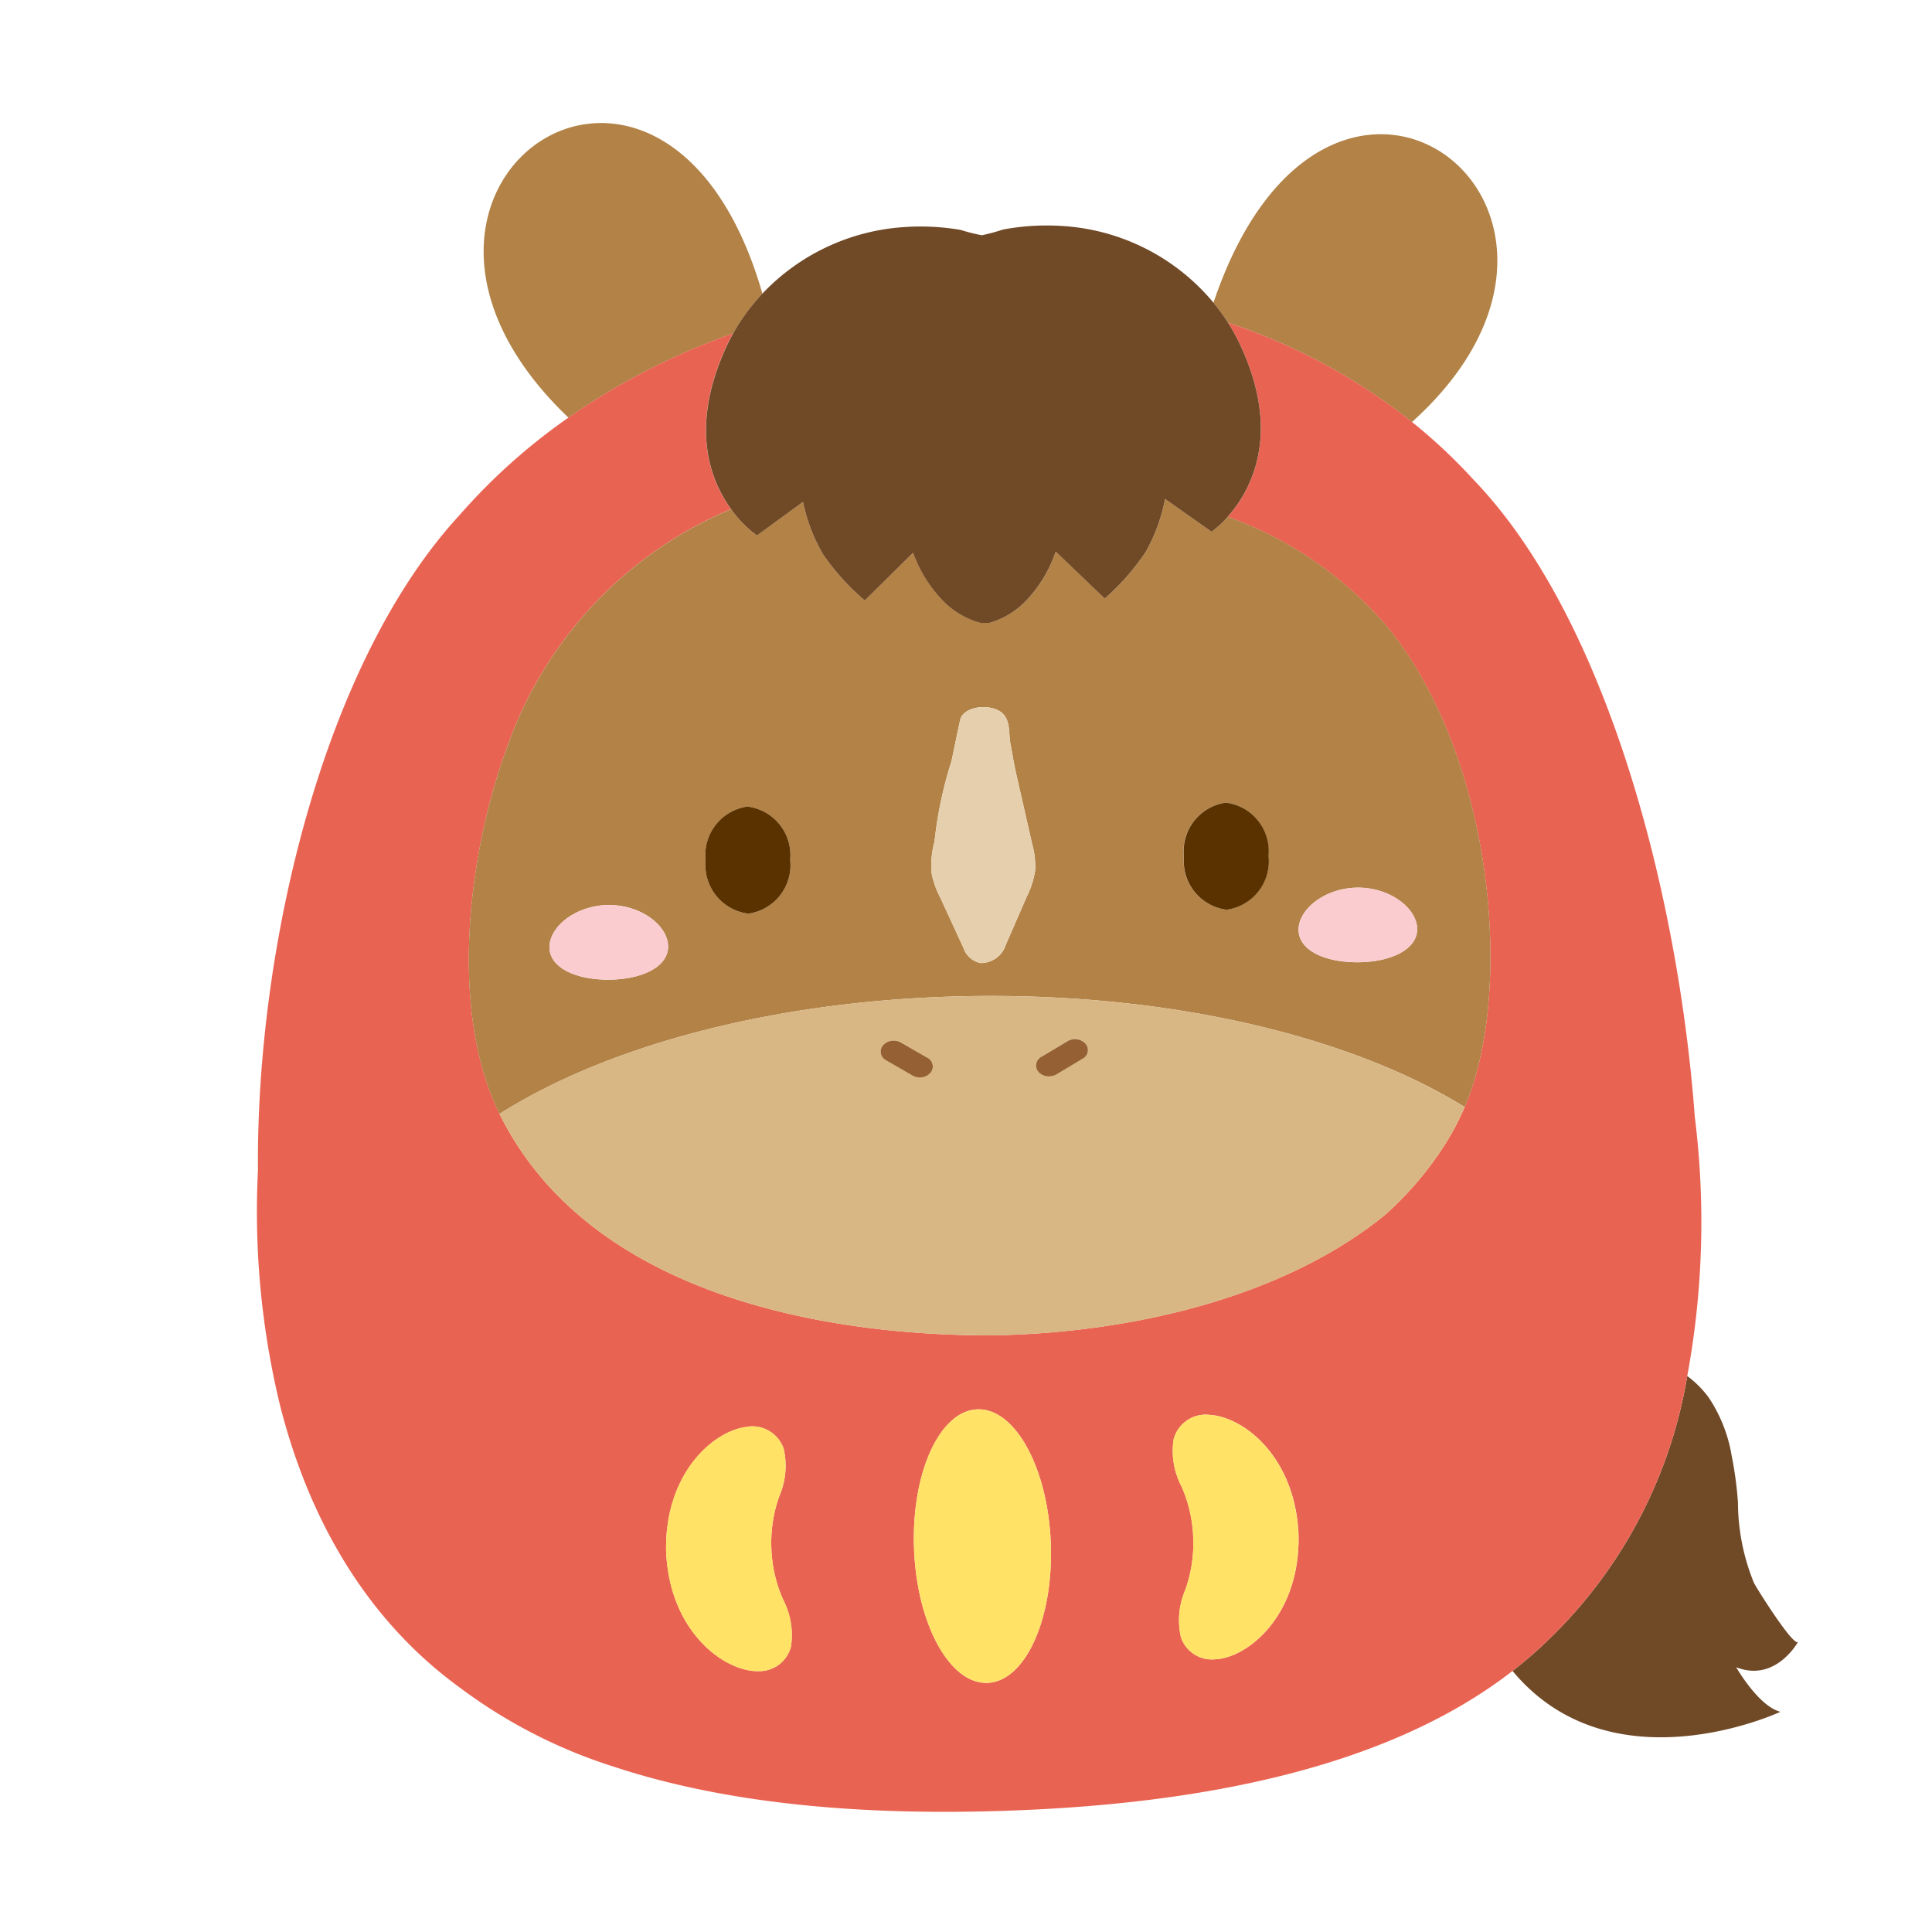 <svg xmlns="http://www.w3.org/2000/svg" xmlns:xlink="http://www.w3.org/1999/xlink" width="90" height="90" viewBox="0 0 90 90"><defs><style>.a{fill:none;}.b{clip-path:url(#c);}.c{clip-path:url(#a);}.d{fill:#b28247;}.e{fill:#704927;}.f{fill:#e96352;}.g{fill:#ffe266;}.h{fill:#d9b784;}.i{fill:#5a3200;}.j{fill:#faccd0;}.k{fill:#956134;}.l{fill:#e6cfac;}</style><clipPath id="a"><rect class="a" width="69.113" height="80.782"/></clipPath><clipPath id="c"><rect width="90" height="90"/></clipPath></defs><g id="b" class="b"><g transform="translate(5.779 8.423) rotate(-7)"><g class="c"><path class="d" d="M12.705,8.838C10.116-7.406-6.775,1.5,3.033,13.474a32,32,0,0,1,8.095-2.96,9.353,9.353,0,0,1,1.578-1.675" transform="translate(16.17 0)"/><path class="d" d="M8.5,13.523C20.694,4.987,7.231-8.205,0,6.879a9.249,9.249,0,0,1,.559,1.01A27.434,27.434,0,0,1,8.5,13.523" transform="translate(49.679 4.942)"/><path class="e" d="M13.373,12.911c-.213.3-1.642-2.748-1.714-2.974a10.006,10.006,0,0,1-.28-3.811,17.49,17.49,0,0,0-.026-2.186,6.924,6.924,0,0,0-.734-2.828A4.734,4.734,0,0,0,9.752,0,22.1,22.1,0,0,1,1.419,11.714c-.457.331-.932.639-1.419.931,3.922,6.1,12.155,3.409,12.155,3.409-.982-.374-1.794-2.312-1.794-2.312,1.739.947,3.011-.829,3.011-.83" transform="translate(55.74 64.137)"/><path class="f" d="M65.492,53.624a39.52,39.52,0,0,0,1.82-11.933c.5-10.391-1.232-23.557-6.61-30.717a25.41,25.41,0,0,0-2.519-3.022,27.428,27.428,0,0,0-7.945-5.634,8.786,8.786,0,0,1,.37.9c1.568,4.547-.3,7.029-1.487,8.071a17.538,17.538,0,0,1,6.745,5.981c4.215,6.693,3.8,17.649.858,22.656A11.731,11.731,0,0,1,55.67,41.46a15.573,15.573,0,0,1-3.255,3.008.078.078,0,0,1-.022.014c-4.926,3.082-11.944,4.03-18.756,3.321a.592.592,0,0,1-.086-.01c-.423-.048-.836-.108-1.249-.168-7.894-1.169-17.349-4.617-20.235-12.855,0,0,0,0,0-.008C10.293,29.7,12.1,22.5,14.473,17.895A18.726,18.726,0,0,1,26.2,8.114c-.813-1.466-1.469-4.072.747-7.607.107-.172.223-.34.345-.507A32.01,32.01,0,0,0,19.2,2.96a28.007,28.007,0,0,0-5.6,3.9C6.451,12.941,1.751,25.7.574,35.992A38.378,38.378,0,0,0,.255,46.949C.974,52.7,3.22,57.577,6.989,61.08A24.059,24.059,0,0,0,13.7,65.62c5.313,2.5,11.755,3.717,18.033,4.255,8.647.748,17.591.228,24.006-3.607.488-.291.962-.6,1.419-.93a22.1,22.1,0,0,0,8.333-11.714m-42.658.391a6.472,6.472,0,0,0-.662,2.31,1.041,1.041,0,0,1-.011.127,6.454,6.454,0,0,0,.261,2.389,3.554,3.554,0,0,1,.092,2.208A1.52,1.52,0,0,1,20.9,62a2.011,2.011,0,0,1-.206-.029c-1.538-.292-3.686-2.4-3.414-5.989.342-3.606,2.816-5.317,4.381-5.345A1.545,1.545,0,0,1,23.3,51.854a3.55,3.55,0,0,1-.465,2.161m12.278,3.743c-.3,3.508-1.965,6.231-3.718,6.081s-2.933-3.115-2.634-6.623,1.965-6.231,3.719-6.081,2.933,3.115,2.634,6.623m11.506.966c-.34,3.585-2.814,5.3-4.38,5.323q-.106,0-.208-.007A1.52,1.52,0,0,1,40.6,62.83a3.552,3.552,0,0,1,.466-2.16,6.461,6.461,0,0,0,.662-2.31,1.042,1.042,0,0,1,.011-.128,6.474,6.474,0,0,0-.261-2.389,3.549,3.549,0,0,1-.092-2.208,1.545,1.545,0,0,1,1.825-.921c1.537.293,3.685,2.4,3.411,6.01" transform="translate(0 10.513)"/><path class="g" d="M3.765.006C2.011-.144.346,2.579.047,6.087S.926,12.56,2.68,12.71,6.1,10.137,6.4,6.629,5.519.155,3.765.006" transform="translate(28.713 61.642)"/><path class="g" d="M2.655.037A1.544,1.544,0,0,0,.831.958,3.551,3.551,0,0,0,.923,3.167a6.46,6.46,0,0,1,.261,2.389,1.032,1.032,0,0,0-.011.127,6.461,6.461,0,0,1-.662,2.31,3.556,3.556,0,0,0-.466,2.16,1.52,1.52,0,0,0,1.434,1.211,1.975,1.975,0,0,0,.207.007c1.566-.027,4.04-1.739,4.38-5.323C6.34,2.436,4.193.33,2.655.037" transform="translate(40.551 63.19)"/><path class="g" d="M4.4,0C2.839.028.366,1.739.024,5.345c-.273,3.591,1.876,5.7,3.414,5.989a1.988,1.988,0,0,0,.205.028,1.52,1.52,0,0,0,1.618-.95A3.555,3.555,0,0,0,5.169,8.2a6.467,6.467,0,0,1-.261-2.389,1.041,1.041,0,0,0,.011-.128,6.468,6.468,0,0,1,.663-2.31,3.55,3.55,0,0,0,.465-2.161A1.544,1.544,0,0,0,4.4,0" transform="translate(17.253 61.15)"/><path class="d" d="M34.973,1.989a8.105,8.105,0,0,1-1.192,2.337,11.083,11.083,0,0,1-2.155,1.925l-2-2.449a6.174,6.174,0,0,1-1.513,1.988,3.854,3.854,0,0,1-1.955.933l-.416-.048a3.852,3.852,0,0,1-1.694-1.35,6.176,6.176,0,0,1-1.024-2.279L20.516,4.98a11.078,11.078,0,0,1-1.665-2.363A8.1,8.1,0,0,1,18.218.072L15.9,1.362A5.276,5.276,0,0,1,14.854,0,18.726,18.726,0,0,0,3.122,9.78C.745,14.386-1.058,21.589.712,26.647c5.513-2.616,13.818-3.761,22.9-2.723,9.123,1.044,16.993,4.06,21.765,7.883,2.938-5.007,3.357-15.962-.858-22.656A17.538,17.538,0,0,0,37.769,3.17a4.653,4.653,0,0,1-.83.6ZM9.458,19.857c-.109.954-1.4,1.379-2.919,1.205s-2.681-.88-2.572-1.834,1.45-1.794,2.967-1.621S9.567,18.9,9.458,19.857m6.136-3.309A2.28,2.28,0,0,1,13.353,18.8a2.28,2.28,0,0,1-1.673-2.7,2.28,2.28,0,0,1,2.241-2.255,2.28,2.28,0,0,1,1.674,2.7m11.267,1.885a4.2,4.2,0,0,1-.543,1.177l-1.23,2.081A1.217,1.217,0,0,1,23.8,22.4a1.07,1.07,0,0,1-.7-.812l-.788-2.459a4.382,4.382,0,0,1-.254-1.118,4.066,4.066,0,0,1,.31-1.479,18.907,18.907,0,0,1,1.241-3.625c.213-.621.42-1.243.638-1.862.173-.493,1.016-.59,1.606-.34a1.159,1.159,0,0,1,.224.123c.549.391.327,1.082.36,1.582s.047.993.1,1.49q.167,1.635.333,3.27a3.951,3.951,0,0,1-.006,1.259M38.7,22.677c.109-.954,1.45-1.794,2.966-1.621s2.633,1.3,2.524,2.249-1.4,1.379-2.919,1.205-2.681-.88-2.571-1.834m-.971-3.6a2.28,2.28,0,0,1-2.241,2.255,2.28,2.28,0,0,1-1.673-2.7,2.28,2.28,0,0,1,2.241-2.255,2.28,2.28,0,0,1,1.673,2.7" transform="translate(11.351 18.628)"/><path class="h" d="M0,3.1s0,0,0,.009C2.89,11.35,12.344,14.8,20.239,15.967c.413.06.826.12,1.249.168a.586.586,0,0,0,.086.01c6.812.709,13.83-.238,18.756-3.321a.075.075,0,0,0,.023-.014A15.572,15.572,0,0,0,43.607,9.8,11.713,11.713,0,0,0,44.66,8.263C39.888,4.441,32.018,1.424,22.9.381,13.817-.658,5.513.487,0,3.1m20.161.544a.645.645,0,0,1-.516.158.684.684,0,0,1-.333-.13l-1.13-.849a.456.456,0,0,1-.067-.716.68.68,0,0,1,.848-.028l1.13.849a.456.456,0,0,1,.067.716m5.221-.111,1.292-.572a.679.679,0,0,1,.82.219.456.456,0,0,1-.227.682l-1.293.572a.685.685,0,0,1-.353.052.644.644,0,0,1-.467-.27.456.456,0,0,1,.227-.682" transform="translate(12.064 42.172)"/><path class="i" d="M2.261.01A2.279,2.279,0,0,0,.021,2.266a2.28,2.28,0,0,0,1.673,2.7A2.28,2.28,0,0,0,3.935,2.713,2.28,2.28,0,0,0,2.261.01" transform="translate(23.01 32.462)"/><path class="i" d="M.021,2.266a2.28,2.28,0,0,0,1.673,2.7A2.28,2.28,0,0,0,3.935,2.713,2.28,2.28,0,0,0,2.261.01,2.28,2.28,0,0,0,.021,2.266" transform="translate(45.15 34.996)"/><path class="j" d="M2.974.023C1.458-.151.116.69.007,1.644S1.062,3.3,2.578,3.478,5.388,3.226,5.5,2.272,4.49.2,2.974.023" transform="translate(15.311 36.213)"/><path class="j" d="M2.578,3.478c1.516.173,2.81-.252,2.919-1.205S4.49.2,2.974.023.116.69.007,1.644,1.062,3.3,2.578,3.478" transform="translate(50.049 39.661)"/><path class="k" d="M.545,1.581A.685.685,0,0,0,.9,1.53L2.191.957A.456.456,0,0,0,2.418.275.679.679,0,0,0,1.6.056L.305.629a.456.456,0,0,0-.227.682.643.643,0,0,0,.467.271" transform="translate(37.14 45.079)"/><path class="k" d="M2.122.984.992.135A.68.68,0,0,0,.144.162.456.456,0,0,0,.211.879l1.13.85a.687.687,0,0,0,.333.13A.645.645,0,0,0,2.189,1.7.456.456,0,0,0,2.122.984" transform="translate(30.036 44.118)"/><path class="e" d="M1.855,3.959c-.122.167-.237.335-.345.507C-.706,8-.05,10.607.763,12.073A5.276,5.276,0,0,0,1.81,13.436l2.317-1.29a8.1,8.1,0,0,0,.633,2.545,11.078,11.078,0,0,0,1.665,2.363L8.93,15.121A6.176,6.176,0,0,0,9.954,17.4a3.852,3.852,0,0,0,1.694,1.35l.415.048a3.854,3.854,0,0,0,1.955-.933,6.174,6.174,0,0,0,1.513-1.988l2,2.449A11.083,11.083,0,0,0,19.69,16.4a8.105,8.105,0,0,0,1.192-2.337l1.966,1.781a4.653,4.653,0,0,0,.83-.6c1.185-1.042,3.055-3.524,1.487-8.071a8.861,8.861,0,0,0-.37-.9,9.249,9.249,0,0,0-.559-1.01A9.942,9.942,0,0,0,17.61.847,11.025,11.025,0,0,0,14.921.688a9.146,9.146,0,0,1-1.012.144,9.137,9.137,0,0,1-.954-.369A11.054,11.054,0,0,0,10.3.01,9.981,9.981,0,0,0,3.433,2.284,9.365,9.365,0,0,0,1.855,3.959" transform="translate(25.442 6.555)"/><path class="l" d="M4.479,3.327c-.051-.5-.064-.993-.1-1.489S4.571.647,4.021.256A1.177,1.177,0,0,0,3.8.133c-.59-.25-1.432-.153-1.606.34-.218.62-.426,1.242-.638,1.863A18.912,18.912,0,0,0,.312,5.96,4.066,4.066,0,0,0,0,7.439,4.382,4.382,0,0,0,.256,8.557l.788,2.459a1.07,1.07,0,0,0,.7.812,1.217,1.217,0,0,0,1.284-.713l1.23-2.081a4.193,4.193,0,0,0,.543-1.177A3.94,3.94,0,0,0,4.812,6.6q-.167-1.636-.333-3.271" transform="translate(33.405 29.203)"/></g></g></g></svg>